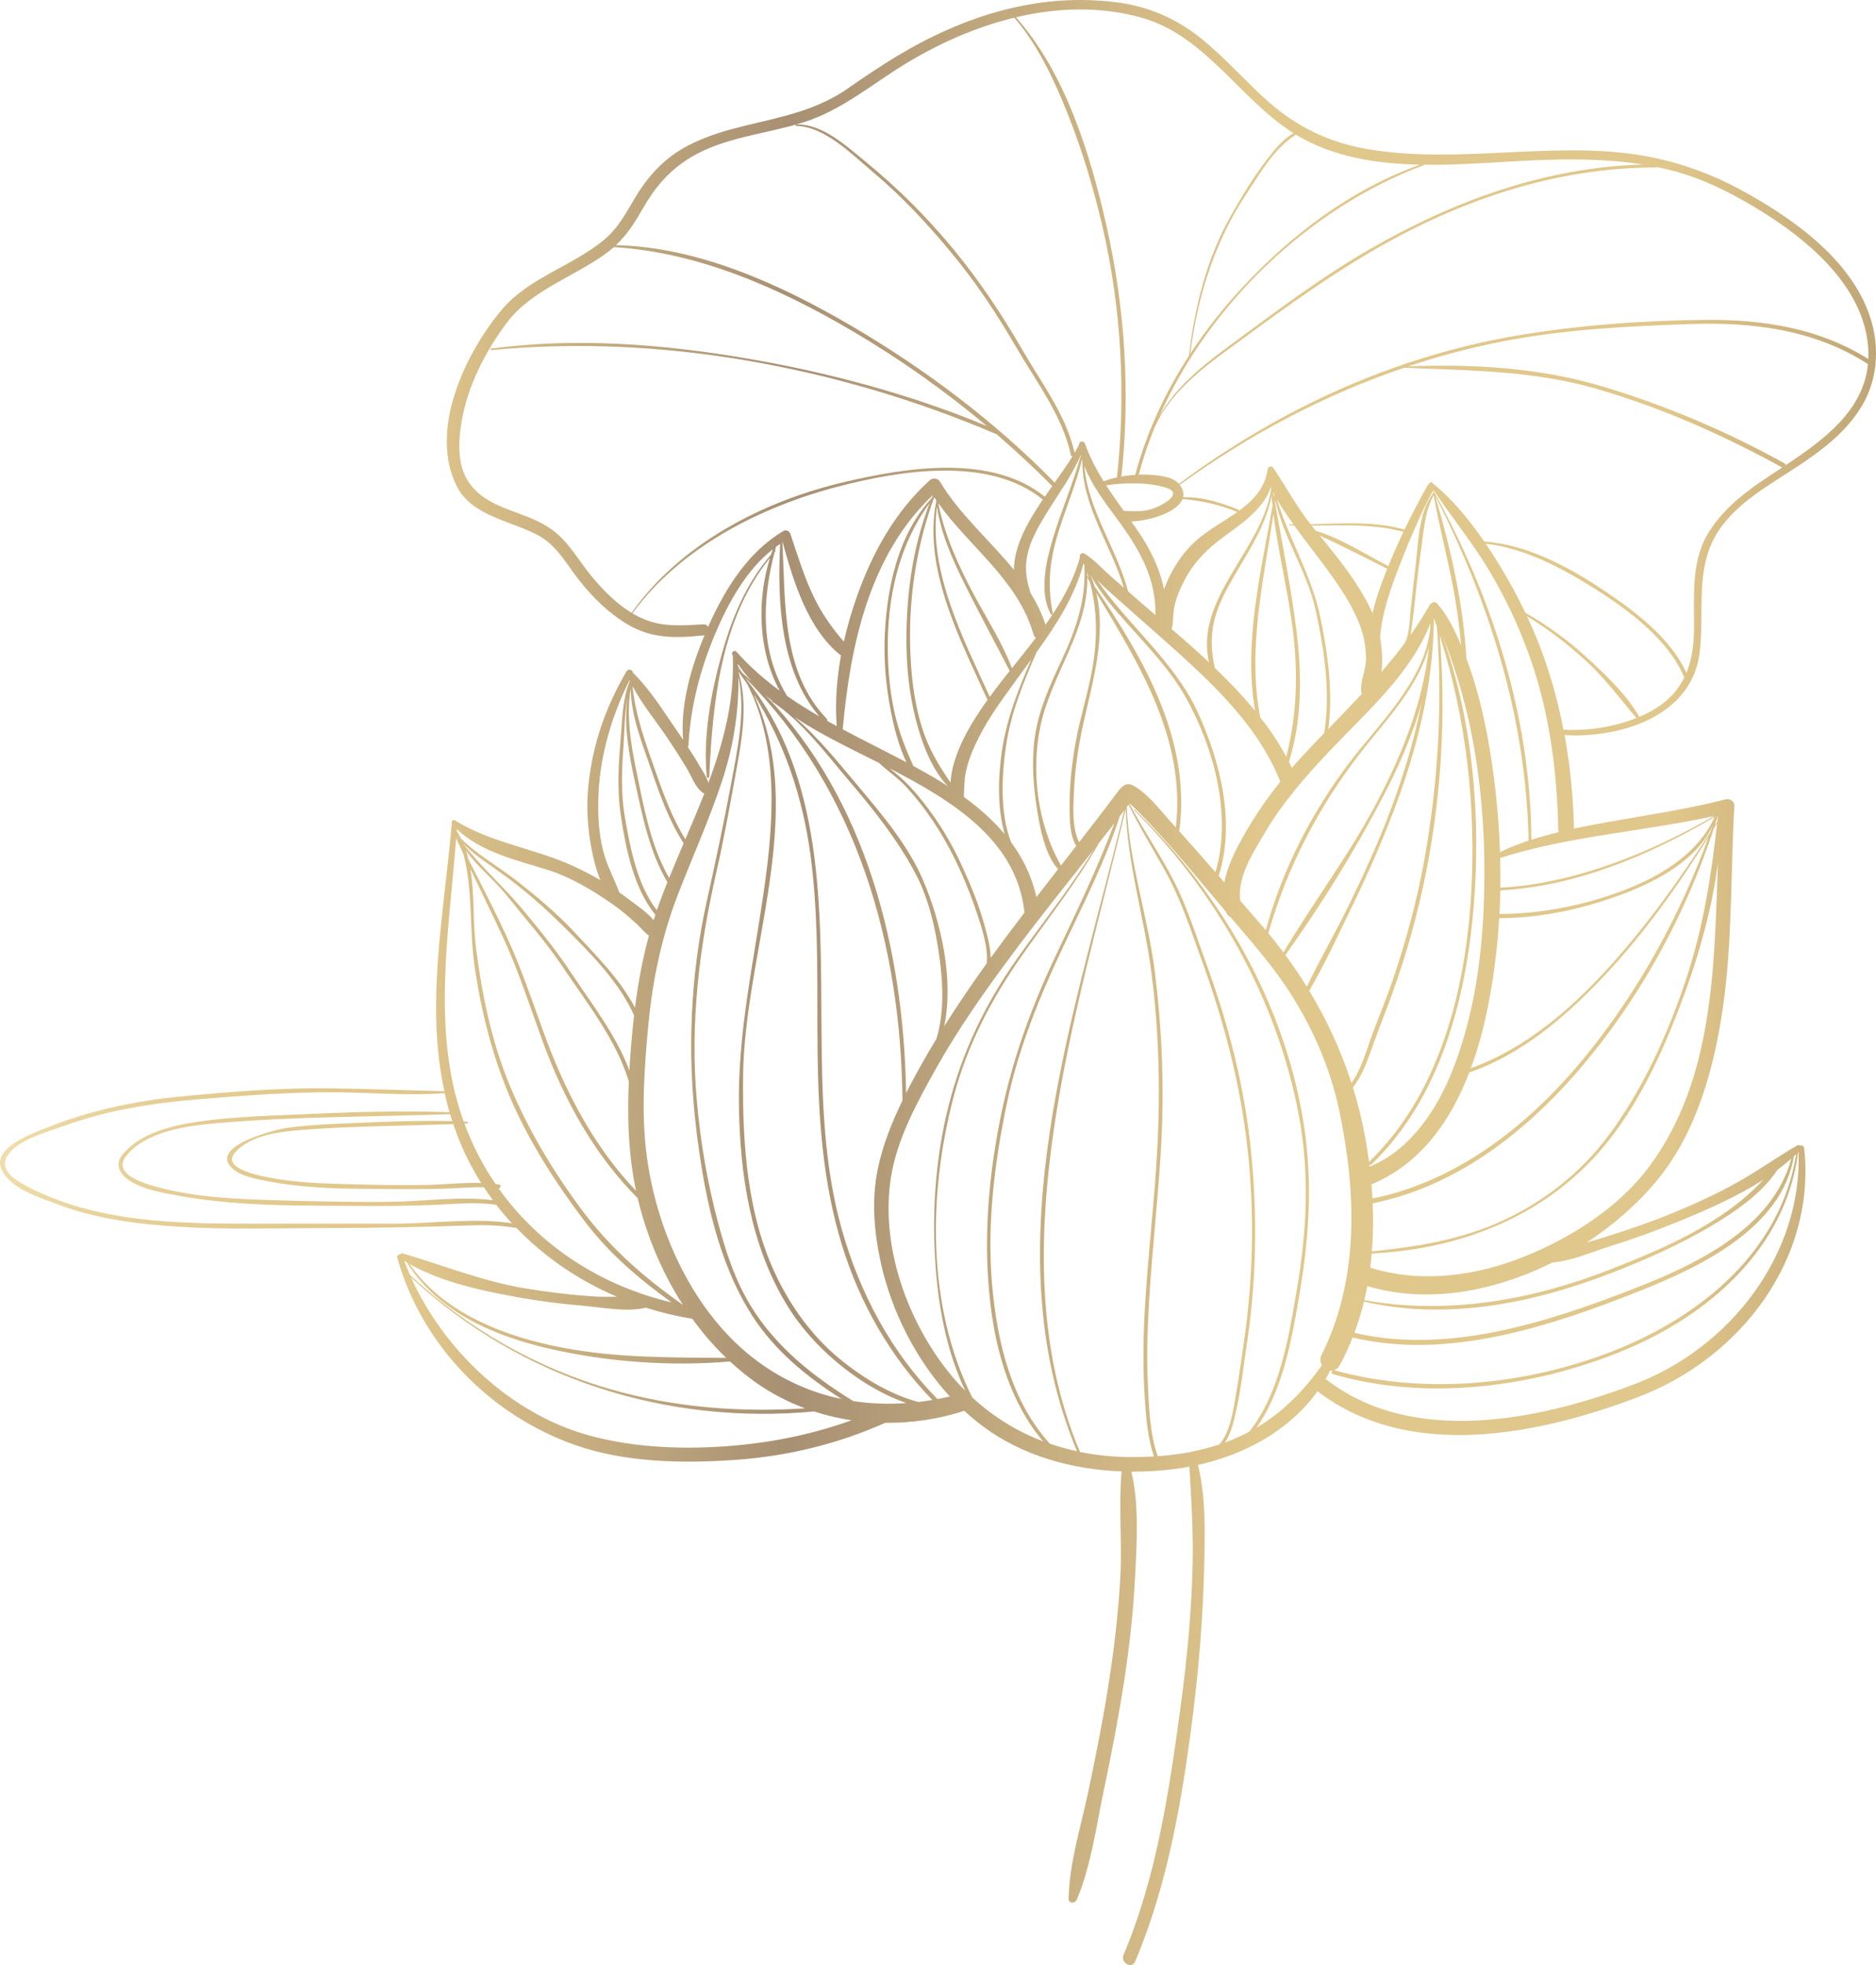 <svg width="381" height="399" viewBox="0 0 381 399" fill="none" xmlns="http://www.w3.org/2000/svg">
<path opacity="0.6" d="M380.889 73.982C381.183 71.061 380.889 68.076 380.065 65.224C376.528 53.035 364.199 44.334 353.601 38.586C346.916 34.964 339.855 32.513 332.321 31.387C323.523 30.076 314.552 30.547 305.703 30.967C296.414 31.412 287.066 31.858 277.853 30.298C270.064 28.981 263.501 25.862 257.614 20.668C252.864 16.48 248.752 11.636 243.785 7.683C238.856 3.762 233.263 1.33 227.012 0.503C210.917 -1.629 195.779 3.208 182.122 11.426C178.681 13.501 175.348 15.76 172.053 18.052C168.338 20.636 164.149 22.227 159.808 23.43C152.497 25.454 144.951 26.403 138.323 30.349C135.214 32.201 132.654 34.786 130.566 37.707C127.955 41.361 126.422 45.492 122.924 48.483C116.449 54.021 107.441 56.281 101.88 62.92C94.448 71.793 87.029 87.413 92.788 98.768C95.904 104.904 104.063 105.764 109.503 108.813C113.244 110.913 115.166 114.751 117.758 117.985C120.485 121.39 123.511 124.394 127.265 126.667C132.322 129.735 137.206 129.595 142.888 129.009C142.965 129.003 143.035 128.984 143.099 128.965C140.328 135.54 138.145 143.108 138.732 150.186C138.349 149.626 137.966 149.066 137.576 148.512C134.799 144.515 132.06 140.015 128.536 136.596C128.472 136.017 127.623 135.667 127.246 136.304C122.981 143.579 120.338 151.147 119.489 159.568C119.061 163.827 119.323 168.13 120.121 172.324C120.497 174.31 121.066 176.602 121.94 178.708C120.127 177.652 118.263 176.697 116.354 175.819C108.577 172.254 99.747 171.166 92.398 166.576C91.958 166.303 91.549 166.844 91.779 167.232C91.766 167.27 91.747 167.302 91.747 167.347C90.189 185.405 86.378 203.794 90.247 221.578C82.4 221.38 74.547 221.069 66.7 220.979C56.785 220.865 46.569 221.692 36.705 222.641C27.473 223.532 18.337 225.448 9.711 228.898C7.106 229.942 -1.839 232.991 0.338 237.516C2.234 241.45 7.955 243.105 11.722 244.537C19.53 247.509 28.035 248.566 36.341 249.088C46.378 249.718 56.523 249.349 66.579 249.349C76.399 249.349 86.148 249.133 95.955 248.802C98.873 248.7 101.771 248.821 104.651 249.311C104.727 249.324 104.798 249.311 104.861 249.292C110.601 255.275 117.592 260.004 125.286 263.295C123.734 263.295 122.202 263.333 120.804 263.244C116.035 262.939 111.284 262.372 106.566 261.583C97.947 260.138 90.145 256.955 81.832 254.511C81.576 254.435 81.379 254.537 81.257 254.702C80.913 254.689 80.561 254.963 80.689 255.396C85.656 273.072 99.473 287.292 116.788 293.396C126.965 296.986 138.719 297.17 149.369 296.419C159.865 295.681 170.183 293.199 179.779 288.896C185.231 288.959 190.697 288.138 195.843 286.458C197.075 287.597 198.358 288.667 199.693 289.66C207.705 295.617 217.761 298.386 227.791 298.762C227.153 305.763 227.906 312.982 227.536 320.028C227.134 327.691 226.202 335.323 224.995 342.898C223.884 349.88 222.486 356.818 221.03 363.744C219.536 370.847 217.174 378.224 217.027 385.513C217.008 386.537 218.336 386.55 218.681 385.735C221.617 378.772 222.645 370.745 224.203 363.381C225.742 356.086 227.153 348.766 228.296 341.396C229.394 334.311 230.173 327.182 230.53 320.028C230.875 313.192 231.38 305.547 229.764 298.806C232.791 298.825 235.798 298.641 238.741 298.253C239.686 298.125 240.625 297.979 241.557 297.801C241.953 304.452 242.368 311.053 242.214 317.743C241.997 327.399 241.052 337.029 239.763 346.596C237.496 363.425 234.866 381.165 228.187 396.919C227.517 398.504 229.854 399.891 230.53 398.287C237.241 382.502 240.197 364.756 242.31 347.843C243.523 338.124 244.302 328.334 244.545 318.545C244.717 311.683 244.96 304.21 243.3 297.444C252.972 295.299 261.86 290.423 267.581 282.486C286.154 296.763 312.611 291.327 332.819 283.613C353.416 275.752 368.854 255.701 366.415 233.131C366.364 232.679 365.904 232.5 365.585 232.621C365.425 232.494 365.202 232.456 364.985 232.583C361.026 234.862 357.317 237.529 353.339 239.789C348.991 242.258 344.433 244.359 339.816 246.262C335.347 248.101 330.776 249.674 326.166 251.118C324.87 251.526 323.561 251.914 322.252 252.29C327.762 248.681 332.659 244.359 336.541 239.661C344.618 229.878 348.193 216.632 349.943 204.335C351.858 190.847 351.456 177.193 352.235 163.623C352.286 162.713 351.322 162.089 350.492 162.299C342.575 164.342 334.441 165.494 326.402 166.946C324.187 167.347 321.927 167.76 319.667 168.231C319.507 161.841 318.9 155.501 317.758 149.257C329.116 149.912 343.468 145.425 345.148 132.752C346.259 124.356 344.062 115.426 348.94 107.896C352.701 102.091 359.29 98.507 364.927 94.796C370.092 91.397 375.104 87.623 378.258 82.2C379.689 79.737 380.538 77.044 380.863 74.281C380.914 74.18 380.934 74.065 380.902 73.957L380.889 73.982ZM358.97 43.684C368.496 49.788 378.974 59.151 379.446 71.258C379.465 71.818 379.459 72.366 379.433 72.9C369.473 66.637 358.121 64.855 346.431 64.95C333.694 65.058 320.631 66.02 308.066 68.145C283.051 72.385 259.695 83.142 239.45 98.246C237.962 96.655 235.089 96.483 233.097 96.381C232.491 96.35 231.878 96.35 231.265 96.369C232.139 93.11 233.225 89.883 234.514 86.719C234.527 86.719 234.54 86.706 234.546 86.694C238.103 78.648 246.275 73.282 253.132 68.254C261.413 62.175 269.675 56.224 278.562 51.042C296.228 40.743 315.708 34.003 336.33 34.003C336.426 34.003 336.49 33.965 336.548 33.92C337.505 34.117 338.463 34.334 339.421 34.582C346.386 36.371 352.956 39.827 358.977 43.684H358.97ZM290.987 99.589C291.019 99.761 291.051 99.933 291.082 100.105C288.011 104.083 288.05 110.582 287.443 115.388C287.098 118.138 286.837 120.9 286.517 123.656C286.275 125.744 286.307 128.551 285.349 130.499C283.829 132.548 282.221 134.528 280.554 136.456C280.88 134.063 280.618 131.441 280.292 129.499C280.292 129.48 280.292 129.467 280.286 129.448C280.644 124.382 282.45 119.455 284.264 114.758C286.236 109.64 288.471 104.478 290.993 99.589H290.987ZM363.81 235.237C359.909 249.623 344.101 256.911 331.28 261.876C313.882 268.616 293.777 275.026 275.07 270.621C275.842 268.546 276.487 266.427 277.011 264.282C293.783 268.164 311.264 264.644 327.073 258.547C334.204 255.797 341.227 252.697 347.797 248.776C352.522 245.956 357.815 242.315 360.969 237.548C361.958 236.81 362.91 236.039 363.816 235.237H363.81ZM272.082 277.209C273.078 275.37 273.946 273.486 274.706 271.563C294.07 276.242 315.07 269.24 332.979 262.137C345.269 257.261 361.914 249.343 364.321 234.779C364.48 234.633 364.634 234.48 364.793 234.327C361.678 253.97 345.601 267.197 327.832 274.23C310.204 281.207 289.346 283.339 270.958 278.215C270.932 278.209 270.907 278.215 270.881 278.215C271.347 278.094 271.782 277.782 272.088 277.216L272.082 277.209ZM247.507 177.843C250.936 167.003 247.878 154.75 243.293 144.718C238.498 134.229 229.202 127.1 222.805 117.756C224.74 119.742 226.961 121.562 228.832 123.249C232.848 126.858 236.947 130.371 240.925 134.025C248.605 141.071 256.158 148.888 260.015 158.728C257.154 162.299 254.588 166.061 252.34 170.109C250.834 172.821 249.25 175.965 248.656 179.167C248.273 178.728 247.89 178.282 247.507 177.843ZM213.19 293.116C205.33 284.415 202.527 272.448 201.506 261.061C200.408 248.782 201.927 236.37 204.417 224.353C206.76 213.029 211.051 202.552 215.973 192.126C220.06 183.482 224.465 174.845 227.421 165.723C227.721 165.335 228.015 164.947 228.315 164.559C218.329 206.047 201.308 252.983 218.725 294.663C216.835 294.255 214.997 293.74 213.196 293.116H213.19ZM83.313 258.986C82.879 257.993 82.47 256.994 82.094 255.988C82.336 256.141 82.579 256.293 82.828 256.44C82.783 256.478 82.758 256.535 82.796 256.605C89.238 266.567 100.507 271.309 111.699 273.874C123.364 276.547 136.293 277.489 148.258 276.439C149.937 277.992 151.706 279.437 153.563 280.748C156.647 282.925 160.006 284.657 163.524 285.961C150.25 286.802 137.078 285.802 124.169 282.13C109.037 277.82 94.901 269.698 83.415 258.999C83.377 258.967 83.339 258.967 83.3 258.986H83.313ZM153.915 276.458C140.705 266.751 132.973 249.33 131.192 233.436C130.253 225.072 130.892 216.301 131.683 207.95C132.532 199.013 134.39 190.172 137.621 181.783C140.641 173.941 144.121 166.296 146.732 158.302C148.992 151.383 150.058 144.502 149.969 137.373C151.45 144.623 149.803 152 148.475 159.167C147.006 167.092 145.321 174.928 143.578 182.801C140.188 198.109 139.536 213.73 141.407 229.299C142.952 242.137 145.659 256.013 152.727 267.076C157.26 274.173 163.836 279.558 170.911 284.058C164.941 282.817 159.201 280.341 153.915 276.458ZM138.643 264.918C130.738 259.33 123.958 253.435 118.154 245.651C112.331 237.834 107.262 229.375 103.514 220.368C99.811 211.47 97.813 201.648 96.632 192.12C96.019 187.2 96.395 181.598 95.533 176.436C97.717 181.038 99.977 185.602 102.122 190.223C105.347 197.174 107.613 204.36 110.244 211.534C114.547 223.284 120.638 234.384 129.519 243.296C131.3 250.838 134.403 258.292 138.674 264.925C138.662 264.925 138.655 264.925 138.643 264.925V264.918ZM128.153 212.52C128.025 214.131 127.91 215.741 127.821 217.358C125.184 210.241 120.204 203.883 116.092 197.677C112.919 192.884 109.356 188.485 105.653 184.087C101.995 179.74 97.621 175.927 94.167 171.427C94.161 171.408 94.148 171.388 94.141 171.363C96.357 173.584 99.032 175.316 101.586 177.123C106.253 180.44 110.601 184.291 114.662 188.313C119.725 193.329 125.752 199.357 128.772 206.174C128.529 208.287 128.325 210.401 128.153 212.514V212.52ZM92.679 169.746C92.679 169.746 92.724 169.791 92.743 169.816C92.718 169.816 92.699 169.816 92.673 169.829C92.673 169.804 92.673 169.772 92.673 169.746H92.679ZM93.011 170.141C93.075 170.287 93.126 170.44 93.184 170.586C93.088 170.389 92.986 170.198 92.89 170.007C92.928 170.052 92.967 170.096 93.005 170.147L93.011 170.141ZM94.633 172.712C97.027 176.08 100.398 178.683 102.984 181.904C106.821 186.69 110.901 191.267 114.323 196.372C119.093 203.494 125.184 211.133 127.706 219.585C127.425 226.078 127.559 232.596 128.644 239.006C128.804 239.935 128.983 240.871 129.18 241.8C120.402 232.59 114.611 221.266 110.307 209.35C107.926 202.756 105.711 196.238 102.761 189.86C100.36 184.666 97.73 179.587 95.144 174.482C94.997 173.884 94.831 173.298 94.639 172.719L94.633 172.712ZM135.891 178.263C132.781 172.808 131.313 166.659 130.062 160.542C128.676 153.744 126.939 146.723 128.095 139.76C128.14 145.349 130.381 150.804 132.169 156.029C133.963 161.268 135.827 166.557 138.84 171.223C137.838 173.572 136.848 175.914 135.897 178.269L135.891 178.263ZM128.089 139.085C128.089 139.085 128.076 139.073 128.07 139.073C128.076 139.047 128.089 139.028 128.095 139.003C128.095 139.028 128.095 139.06 128.095 139.085H128.089ZM129.002 158.976C130.528 165.914 131.907 172.942 135.54 179.122C134.786 181.013 134.065 182.909 133.401 184.813C129.398 179.67 127.98 172.133 126.908 165.902C126.09 161.153 126.256 156.437 126.614 151.656C126.856 148.423 126.799 144.782 127.45 141.44C126.607 147.258 127.75 153.286 128.995 158.97L129.002 158.976ZM157.413 111.721C157.477 111.48 157.541 111.238 157.611 111.002C157.886 110.805 158.167 110.627 158.441 110.442C157.848 122.071 158.48 136.259 166.409 145.463C164.162 144.158 161.966 142.79 159.84 141.307C154.413 132.395 154.738 121.963 157.305 112.129C157.362 112.059 157.42 111.989 157.484 111.919C157.554 111.836 157.49 111.734 157.413 111.721ZM208.631 112.765C209.218 109.85 210.757 107.164 212.277 104.643C214.748 100.538 217.665 96.738 219.517 92.333C219.517 92.359 219.53 92.384 219.536 92.409C217.927 98.195 215.514 103.733 213.79 109.487C212.424 114.045 211.013 120.219 213.388 124.681C213.515 124.923 213.86 124.751 213.809 124.503C212.621 118.558 213.222 113.586 215.022 107.794C216.542 102.912 218.598 98.202 219.76 93.224C219.779 93.288 219.791 93.352 219.811 93.409C219.715 102.766 225.633 110.588 228.245 119.328C227.421 118.609 226.597 117.883 225.767 117.164C223.954 115.591 222.281 113.656 220.232 112.396C219.696 112.065 219.14 112.651 219.325 113.179C217.959 118.118 215.36 122.599 212.341 126.839C211.568 124.515 210.527 122.396 209.308 120.416C208.484 117.877 208.063 115.604 208.631 112.765ZM236.794 99.017C240.822 100.302 235.402 102.918 233.87 103.37C231.884 103.95 230.147 103.822 228.213 103.72C226.974 101.989 225.774 100.283 224.65 98.533C228.481 97.973 233.25 97.89 236.794 99.023V99.017ZM226.636 105.044C226.7 105.178 226.789 105.305 226.898 105.401C226.987 105.522 227.076 105.643 227.166 105.764C231.443 111.594 234.827 117.539 234.649 124.878C233.787 124.14 232.925 123.402 232.069 122.663C231.079 121.81 230.103 120.951 229.119 120.092C226.789 111.346 221.011 103.708 220.213 94.586C221.649 98.38 224.273 101.849 226.636 105.044ZM221.79 136.075C220.902 141.008 219.338 145.781 218.457 150.714C217.653 155.215 217.167 159.804 217.225 164.374C217.25 166.545 217.295 169.695 218.572 171.764C218.483 171.879 218.4 171.987 218.31 172.101C217.372 173.311 216.427 174.52 215.482 175.73C210.706 167.448 209.327 156.519 211.345 147.226C213.598 136.851 220.998 128.048 220.819 117.291C220.998 117.59 221.177 117.883 221.349 118.182C222.901 124.083 222.914 129.837 221.79 136.075ZM190.103 216.938C194.578 208.956 199.871 201.445 205.324 194.112C210.776 186.773 216.51 179.644 222.167 172.464C217.538 180.115 211.874 187.13 206.716 194.424C200.139 203.717 195.389 213.59 192.618 224.639C189.854 235.658 189.158 247.21 190.122 258.508C190.824 266.739 192.523 274.937 196.028 282.378C194.91 281.251 193.831 280.067 192.81 278.801C184.14 268.05 178.751 252.793 180.96 238.974C182.199 231.208 186.304 223.729 190.103 216.95V216.938ZM220.047 114.42C220.104 114.509 220.155 114.592 220.219 114.681C220.596 121.702 218.598 127.634 215.654 133.949C213.292 139.015 210.936 144.126 210.157 149.709C209.467 154.648 209.863 159.759 210.661 164.66C211.249 168.244 212.226 173.521 214.888 176.487C213.42 178.371 211.951 180.255 210.489 182.146C209.55 177.932 207.75 174.266 205.356 171.032C203.032 165.1 203.434 157.468 204.321 151.402C205.286 144.808 207.846 138.525 210.534 132.408C214.537 126.845 218.278 121.072 220.047 114.42ZM203.504 152.331C202.713 157.538 202.502 163.96 204.04 169.358C201.665 166.532 198.831 164.049 195.74 161.809C195.836 160.084 195.804 158.391 196.175 156.64C196.692 154.222 197.688 151.917 198.792 149.715C200.963 145.406 203.913 141.504 206.735 137.609C207.641 136.361 208.554 135.113 209.474 133.859C206.856 139.805 204.494 145.788 203.504 152.325V152.331ZM203.198 138.595C202.515 139.48 201.774 140.454 201.014 141.498C195.683 129.773 188.545 116.101 190.288 102.887C191.105 108.259 193.302 113.3 195.709 118.169C198.709 124.242 201.965 130.199 205.056 136.227C204.43 137.017 203.804 137.806 203.198 138.595ZM190.116 101.531C190.128 101.626 190.135 101.722 190.141 101.811C187.421 115.553 195.025 129.856 200.561 142.115C197.081 146.953 193.378 153.108 193.046 158.894C190.594 155.342 188.59 152 187.249 147.716C185.57 142.363 184.982 136.698 184.842 131.116C184.593 120.964 186.215 110.518 189.739 100.971C189.86 101.155 189.988 101.34 190.116 101.524V101.531ZM184.12 132.001C184.242 137.379 184.989 142.764 186.495 147.933C187.651 151.886 189.509 156.545 192.497 159.613C190.422 158.283 188.277 157.041 186.106 155.864C185.902 155.756 185.691 155.647 185.487 155.533C183.954 152.096 182.588 148.728 181.733 144.96C180.59 139.938 180.219 134.757 180.322 129.62C180.519 119.939 182.971 110.009 188.807 102.148C185.148 111.569 183.891 121.963 184.114 132.007L184.12 132.001ZM208.037 185.093C208.044 185.156 208.063 185.22 208.076 185.277C205.752 188.313 203.46 191.375 201.218 194.469C201.135 192.266 200.516 190.007 199.98 188.002C198.837 183.756 197.126 179.638 195.294 175.647C193.167 171.013 190.575 166.736 187.396 162.738C185.729 160.644 183.942 158.677 181.867 156.978C181.452 156.64 181.037 156.309 180.615 155.978C180.724 156.036 180.832 156.093 180.941 156.144C192.957 162.42 206.371 170.306 208.044 185.093H208.037ZM220.807 116.884C220.8 116.654 220.787 116.425 220.775 116.196C220.896 116.578 221.011 116.96 221.126 117.342C221.024 117.189 220.915 117.036 220.813 116.89L220.807 116.884ZM209.882 128.774C209.978 129.105 210.151 129.347 210.368 129.518C208.772 131.613 207.118 133.649 205.509 135.667C203.549 130.441 200.344 125.559 197.739 120.652C194.63 114.783 191.833 108.692 190.55 102.155C196.966 111.155 206.709 117.737 209.882 128.767V128.774ZM189.452 100.538C189.452 100.538 189.458 100.551 189.464 100.551C189.388 100.742 189.311 100.932 189.234 101.117C189.234 101.117 189.228 101.117 189.222 101.117C182.448 108.456 180.181 119.054 179.702 128.736C179.447 133.949 179.9 139.2 180.903 144.317C181.567 147.691 182.524 151.478 184.088 154.782C179.785 152.509 175.418 150.364 171.147 148.086C172.686 131.027 176.555 112.721 189.452 100.531V100.538ZM169.934 147.436C169.276 147.08 168.618 146.717 167.967 146.348C168.025 146.221 168.018 146.061 167.891 145.928C158.722 136.412 159.54 122.383 158.895 110.149C158.914 110.137 158.939 110.124 158.958 110.111C161.123 118.029 164.117 127.889 170.796 133.089C169.934 137.844 169.576 142.694 169.934 147.436ZM178.515 154.909C180.373 156.615 182.531 158.085 184.203 159.931C188.13 164.259 191.258 169.046 193.844 174.266C195.677 177.97 197.222 181.834 198.518 185.755C199.482 188.676 200.695 192.317 200.401 195.595C197.4 199.771 194.502 204.023 191.763 208.376C193.761 198.759 191.099 187.257 187.517 178.829C184.51 171.764 179.287 165.552 174.377 159.727C170.323 154.922 166.224 149.734 161.359 145.61C166.818 149.212 172.947 152.096 178.521 154.909H178.515ZM156.826 142.452C162.962 146.533 167.699 152.974 172.43 158.524C177.429 164.387 182.256 170.459 185.883 177.283C188.73 182.642 190.084 188.924 190.863 194.889C191.546 200.089 191.75 205.818 190.179 210.929C189.088 212.724 188.028 214.532 187 216.371C185.991 218.179 184.989 220.031 184.025 221.928C183.527 192.852 175.986 162.452 155.498 141.179C155.932 141.568 156.373 141.95 156.826 142.319C156.775 142.338 156.749 142.421 156.813 142.459L156.826 142.452ZM149.924 135.884C149.924 135.82 149.924 135.756 149.918 135.693C150.007 135.833 150.09 135.966 150.18 136.106C150.097 136.036 150.014 135.96 149.931 135.884H149.924ZM149.931 135.336C149.931 135.336 149.911 135.323 149.899 135.317C149.892 135.152 149.886 134.986 149.88 134.821C150.71 136.062 151.635 137.233 152.638 138.341C152.012 137.749 151.367 137.163 150.722 136.59C150.467 136.17 150.205 135.756 149.931 135.336ZM173.311 284.497C165.158 279.45 157.701 273.619 152.555 265.294C149.254 259.947 147.338 253.976 145.742 247.942C143.616 239.909 142.237 231.692 141.509 223.417C140.124 207.657 142.001 192.355 145.506 177.003C147.147 169.791 148.43 162.554 149.739 155.278C150.856 149.053 151.84 142.529 149.963 136.361C150.607 137.246 151.227 138.137 151.827 139.034C158.294 151.816 157.113 167.219 155.121 181.006C153.002 195.684 149.797 209.968 150.071 224.875C150.32 238.509 152.414 252.525 159.482 264.428C162.923 270.233 167.674 275.115 173.132 279.062C176.312 281.366 180.117 283.524 184.101 284.886C180.468 285.147 176.861 285.026 173.324 284.491L173.311 284.497ZM186.508 284.663C180.973 283.199 175.725 280.01 171.396 276.617C165.777 272.219 161.397 266.49 158.192 260.163C151.731 247.414 150.773 232.488 150.914 218.452C151.176 193.336 164.258 164.851 153.021 140.868C159.38 150.963 163.077 161.955 164.654 173.992C166.384 187.18 165.879 200.566 166.045 213.831C166.205 227.007 167.112 240.17 171 252.837C174.601 264.555 180.794 275.453 189.343 284.256C188.398 284.415 187.453 284.555 186.508 284.663ZM190.39 284.071C180.954 274.51 174.626 262.563 170.974 249.661C167.22 236.409 166.933 222.469 166.837 208.797C166.658 184.628 167.418 157.5 151.374 137.691C151.354 137.653 151.329 137.615 151.303 137.577C174.077 160.415 182.965 191.744 183.284 223.456C181.094 227.956 179.223 232.66 178.247 237.459C176.995 243.627 177.512 250.049 178.834 256.16C180.973 266.038 185.895 275.917 192.899 283.549C192.063 283.746 191.227 283.918 190.39 284.077V284.071ZM197.439 283.727C188.194 265.205 188.5 242.328 193.678 222.666C196.462 212.081 201.436 202.724 207.699 193.813C212.973 186.315 218.674 179.167 223.169 171.198C224.216 169.861 225.263 168.524 226.304 167.175C222.792 176.627 218.361 185.64 214.058 194.793C209.059 205.429 205.292 216.142 203.038 227.688C200.663 239.833 199.693 252.29 201.129 264.606C202.291 274.593 205.254 284.867 211.836 292.651C206.55 290.646 201.704 287.674 197.445 283.727H197.439ZM228.87 162.675C228.87 162.675 228.87 162.681 228.87 162.687C228.717 162.598 228.672 162.535 228.87 162.675ZM226.878 160.918C224.356 164.317 221.764 167.665 219.159 171.007C217.665 167.958 217.972 163.871 218.112 160.682C218.31 156.106 219 151.516 219.989 147.048C221.924 138.302 224.727 129.105 222.639 120.353C231.546 135.126 240.861 150.192 238.805 168.015C238.447 167.62 238.09 167.213 237.732 166.818C235.53 164.393 233.148 161.185 230.237 159.556C228.685 158.69 227.759 159.734 226.878 160.918ZM222.301 119.06C222.071 118.29 221.803 117.52 221.49 116.75C223.475 120.544 226.476 123.841 229.292 126.998C233.487 131.702 237.815 136.208 240.899 141.752C246.556 151.93 250.253 165.583 246.85 177.098C244.417 174.304 241.965 171.522 239.494 168.766C241.978 150.434 232.369 133.777 222.307 119.054L222.301 119.06ZM246.613 125.967C247.405 122.695 249.078 119.672 250.751 116.782C253.79 111.537 257.097 106.693 258.24 100.716C258.297 101.391 258.361 102.072 258.438 102.747C256.05 116.406 252.519 130.55 254.894 144.33C252.379 141.256 249.601 138.372 246.716 135.61C246 132.376 245.796 129.359 246.607 125.973L246.613 125.967ZM268.934 148.856C267.306 150.543 265.684 152.242 264.088 153.973C263.501 154.61 262.933 155.246 262.364 155.896C262.173 155.488 261.975 155.075 261.771 154.674C264.51 145.979 264.401 136.737 263.258 127.749C262.173 119.169 260.449 110.627 258.948 102.091C258.968 101.938 258.993 101.779 259.012 101.626C260.692 109.264 265.442 116.005 267.146 123.682C268.953 131.842 270.268 140.511 268.94 148.849L268.934 148.856ZM255.941 145.635C253.292 131.861 256.586 118.074 258.623 104.344C259.523 111.454 261.202 118.5 262.249 125.578C263.667 135.139 263.616 144.387 261.234 153.661C259.708 150.829 257.914 148.168 255.941 145.635ZM258.802 100.589C258.783 100.703 258.763 100.818 258.744 100.939C258.687 100.595 258.623 100.251 258.565 99.908C258.623 100.041 258.687 100.169 258.751 100.296C258.77 100.391 258.783 100.487 258.802 100.589ZM251.906 182.922C251.166 178.136 254.601 172.973 256.893 169.072C260.519 162.897 265.218 157.57 270.128 152.382C277.553 144.54 286.517 136.807 290.501 126.552C290.495 126.909 290.482 127.259 290.47 127.609C289.352 138.328 279.941 147.004 273.799 155.183C266.246 165.24 260.385 176.729 257.071 188.874C256.65 188.371 256.222 187.861 255.788 187.365C254.492 185.888 253.202 184.405 251.913 182.922H251.906ZM274.75 117.507C272.695 114.439 270.339 111.588 268.008 108.723C272.65 110.868 277.158 113.173 281.742 115.483C280.573 118.386 279.45 121.441 278.754 124.528C277.668 122.046 276.213 119.684 274.757 117.501L274.75 117.507ZM303.89 193.323C304.145 191.031 304.337 188.734 304.471 186.429C313.154 186.417 321.927 184.463 329.991 181.375C336.784 178.772 344.528 174.577 347.791 167.741C347.65 168.149 347.504 168.55 347.357 168.957C341.132 178.537 334.504 187.855 326.817 196.34C319.047 204.92 309.758 212.94 298.719 216.899C301.56 209.204 303.047 200.834 303.884 193.329L303.89 193.323ZM278.53 240.482C288.478 236.339 294.594 227.656 298.399 217.759C309.183 214.041 318.128 206.282 325.847 198.097C333.917 189.529 340.812 179.848 347.031 169.861C341.253 185.736 333.004 200.853 322.386 214.003C311.245 227.816 296.452 239.782 278.728 243.353C278.677 242.392 278.613 241.437 278.53 240.482ZM301.323 184.189C300.87 195.398 299.153 206.753 295.028 217.237C291.893 225.219 286.447 233.551 278.16 236.867C278.141 236.733 278.128 236.6 278.109 236.466C278.23 236.542 278.396 236.555 278.53 236.428C292.5 222.978 297.703 202.934 299.28 184.221C300.806 166.086 299.178 146.437 292.947 129.086C299.989 146.475 302.083 165.456 301.323 184.195V184.189ZM296.024 129.378C294.913 126.934 293.649 124.554 291.861 122.536C291.504 122.135 291.051 122.211 290.75 122.491C290.61 122.529 290.476 122.625 290.387 122.784C289.186 124.916 287.877 126.953 286.485 128.92C286.556 128.443 286.588 127.978 286.639 127.647C287.086 124.885 287.347 122.084 287.641 119.302C287.916 116.744 288.248 114.204 288.605 111.658C289.122 107.947 289.346 103.924 291.153 100.557C292.276 106.757 293.892 112.867 295.079 119.06C295.845 123.058 296.382 127.049 296.758 131.059C296.522 130.499 296.28 129.939 296.024 129.378ZM276.359 152.783C281.32 146.412 288.101 139.429 290.208 131.313C289.046 142.554 284.813 153.095 279.513 163.133C273.94 173.686 266.731 183.177 260.66 193.393C259.67 192.069 258.648 190.764 257.589 189.485C261.4 176.061 267.778 163.808 276.366 152.777L276.359 152.783ZM280.988 161.548C284.072 155.603 286.907 149.231 288.727 142.637C287.284 149.938 285.177 157.105 282.533 164.17C280.043 170.822 277.1 177.302 273.997 183.686C271.271 189.294 268.098 194.723 265.403 200.35C264.043 198.154 262.594 196.015 261.049 193.921C268.366 183.667 275.197 172.693 280.988 161.542V161.548ZM274.597 184.042C277.56 177.938 280.312 171.726 282.757 165.399C287.66 152.7 291.134 139.168 291.21 125.496C291.421 126.094 291.632 126.692 291.829 127.297C292.979 142.904 292.091 158.684 289.365 174.075C287.89 182.407 285.694 190.586 282.993 198.6C281.703 202.438 280.146 206.168 278.728 209.961C277.458 213.36 276.583 216.925 274.476 219.904C272.356 213.329 269.464 207.065 265.895 201.171C269.106 195.659 271.82 189.758 274.591 184.042H274.597ZM278.262 213.8C279.66 209.86 281.199 205.983 282.636 202.056C285.675 193.756 288.031 185.214 289.729 176.544C292.781 160.924 293.681 144.89 292.398 129.035C297.818 145.953 299.817 163.909 298.776 181.624C297.639 200.929 292.436 222.062 278.039 235.925C277.809 234.181 277.534 232.449 277.221 230.737C276.602 227.351 275.772 224.041 274.763 220.801C276.398 218.713 277.375 216.295 278.262 213.793V213.8ZM278.786 244.327C296.803 240.692 311.558 228.509 322.923 214.538C334.013 200.91 342.594 184.914 348.065 168.212C348.289 167.849 348.512 167.493 348.736 167.13C347.535 177.976 345.895 188.434 342.402 198.918C338.699 210.025 333.617 221.298 326.562 230.718C321.007 238.134 313.633 243.932 305.237 247.821C296.841 251.71 287.743 253.181 278.613 254.091C278.875 250.851 278.92 247.586 278.779 244.333L278.786 244.327ZM348.755 166.939C348.755 166.939 348.691 166.926 348.666 166.965C348.532 167.175 348.391 167.378 348.257 167.588C348.48 166.901 348.698 166.22 348.908 165.533C348.857 166.004 348.806 166.468 348.755 166.939ZM328.35 181.299C320.841 184.004 312.548 185.57 304.529 185.576C304.612 183.979 304.669 182.381 304.701 180.783C320.043 179.994 335.22 173.578 348.257 165.844C344.586 173.865 336.375 178.416 328.356 181.305L328.35 181.299ZM303.437 158.187C302.39 149.912 300.755 141.561 297.812 133.713C297.186 122.568 294.581 111.174 291.453 100.614C302.658 122.568 309.943 145.934 310.447 170.669C308.455 171.331 306.508 172.108 304.637 173.018C304.471 168.053 304.062 163.101 303.437 158.181V158.187ZM282.61 113.389C282.399 113.905 282.182 114.427 281.965 114.955C277.196 112.479 272.407 109.36 267.223 107.769C266.942 107.419 266.661 107.075 266.38 106.725C272.656 106.674 278.92 106.337 285.023 107.985C284.181 109.761 283.363 111.556 282.604 113.395L282.61 113.389ZM261.937 106.68C262.243 106.693 262.543 106.693 262.85 106.699C265.065 109.799 267.459 112.772 269.7 115.852C272.356 119.506 274.897 123.261 276.391 127.552C277.062 129.487 277.394 131.498 277.438 133.541C277.49 135.871 276.302 138.029 276.417 140.276C276.43 140.492 276.5 140.683 276.602 140.855C274.361 143.267 272.063 145.635 269.764 148.016C270.754 140.53 269.681 132.886 268.187 125.515C266.457 116.954 261.847 109.595 259.312 101.346C260.047 102.651 260.902 103.899 261.694 105.063C262.02 105.541 262.358 106.006 262.696 106.477C262.447 106.477 262.192 106.477 261.943 106.47C261.809 106.47 261.809 106.674 261.943 106.674L261.937 106.68ZM258.195 99.01C258.157 99.036 258.131 99.067 258.138 99.118C258.144 99.233 258.157 99.341 258.163 99.456C258.15 99.475 258.138 99.481 258.131 99.5C256.197 111.671 242.578 121.632 245.534 134.483C245.362 134.324 245.196 134.159 245.024 133.999C242.712 131.854 240.337 129.779 237.949 127.723C238.313 126.45 238.192 125.165 238.403 123.783C238.735 121.651 239.616 119.627 240.599 117.73C242.451 114.172 245.221 111.416 248.427 109.067C252.385 106.171 256.573 103.37 258.138 98.864C258.157 98.908 258.17 98.959 258.189 99.004L258.195 99.01ZM242.904 109.78C240.331 112.078 238.256 115.184 236.928 118.341C236.762 118.736 236.577 119.188 236.392 119.659C235.51 115.222 233.448 111.168 230.728 107.266C230.403 106.801 230.077 106.343 229.751 105.885C233.423 105.745 239.073 104.09 240.158 101.333C244.034 101.626 247.635 102.466 251.293 103.95C248.484 105.961 245.273 107.654 242.904 109.774V109.78ZM311.207 32.564C318.722 32.227 326.262 32.221 333.674 33.411C313.882 33.971 295.335 40.731 278.262 50.559C268.857 55.969 260.225 62.423 251.517 68.846C245.515 73.276 238.926 78.043 235.357 84.746C245.439 61.768 266.023 42.15 289.129 33.557C289.186 33.538 289.224 33.494 289.244 33.449C296.733 33.551 304.292 32.87 311.213 32.564H311.207ZM288.382 33.436C274.438 38.446 262.345 47.561 252.334 58.337C248.459 62.512 244.883 67.032 241.735 71.831C242.904 62.436 245.413 53.353 249.831 44.925C251.555 41.635 253.688 38.522 255.724 35.422C257.793 32.265 260.047 29.363 263.182 27.332C270.639 31.864 279.443 33.245 288.382 33.443V33.436ZM231.82 3.584C244.666 7.161 251.689 19.948 262.435 26.867C262.524 26.925 262.613 26.976 262.696 27.027C260.577 28.28 258.917 30.305 257.429 32.227C254.664 35.798 252.225 39.84 250.004 43.767C245.075 52.455 242.617 62.391 241.467 72.245C236.628 79.711 232.835 87.846 230.562 96.413C229.617 96.471 228.679 96.585 227.747 96.751C229.585 79.686 228.481 62.493 224.695 45.753C221.413 31.272 216.408 14.888 206.339 3.507C214.722 1.528 223.431 1.241 231.827 3.584H231.82ZM130.56 42.328C133.037 37.994 135.993 34.525 140.315 31.934C147.172 27.822 155.638 27.211 163.147 24.85C170.949 22.399 177.161 17.033 184.057 12.851C190.741 8.803 198.224 5.474 205.994 3.59C210.885 9.28 214.115 16.269 216.867 23.182C219.811 30.578 222.096 38.229 223.897 45.976C227.766 62.646 228.673 79.927 226.853 96.929C225.927 97.132 225.014 97.4 224.127 97.712C222.652 95.331 221.343 92.842 220.328 90.054C220.117 89.482 219.14 89.513 219.185 90.195C218.904 90.761 218.591 91.347 218.24 91.939C216.516 84.249 211.485 77.725 207.61 70.997C203.447 63.785 198.946 57.051 193.646 50.622C188.315 44.149 182.397 38.236 175.903 32.927C172.015 29.751 167.08 25.092 161.704 25.282C161.525 25.282 161.525 25.55 161.704 25.556C167.533 25.671 173.164 31.476 177.346 34.983C183.124 39.827 188.29 45.384 193.097 51.17C198.135 57.229 202.406 63.639 206.345 70.443C210.387 77.426 215.763 84.37 217.48 92.365C217.525 92.556 217.659 92.645 217.806 92.664C216.765 94.357 215.501 96.139 214.199 97.979C201.965 85.503 187.677 74.784 172.602 65.988C158.448 57.732 141.848 50.164 125.101 49.776C127.38 47.637 128.989 45.084 130.566 42.322L130.56 42.328ZM120.185 117.049C117.567 113.924 115.715 110.34 112.446 107.807C109.854 105.802 106.681 104.758 103.642 103.625C99.996 102.269 96.421 100.474 94.595 96.884C92.858 93.472 93.133 89.182 93.758 85.535C94.997 78.336 98.541 71.417 102.876 65.6C108.015 58.7 117.107 56.084 123.754 50.947C124.073 50.699 124.379 50.438 124.673 50.177C141.963 51.252 158.269 58.49 173.043 67.172C182.652 72.818 191.846 79.31 200.414 86.496C184.829 80.017 168.325 75.644 151.712 72.792C134.69 69.871 116.903 68.47 99.722 70.787C99.549 70.812 99.588 71.112 99.766 71.093C134.358 67.757 170.559 74.562 202.406 88.177C206.313 91.537 210.08 95.051 213.7 98.692C213.196 99.405 212.692 100.124 212.194 100.856C201.365 92.091 184.025 94.943 171.555 97.858C155.083 101.703 138.176 110.391 128.268 124.439C125.139 122.542 122.477 119.805 120.185 117.062V117.049ZM142.863 126.775C139.153 126.96 135.508 127.322 131.92 126.139C130.694 125.738 129.538 125.19 128.433 124.535C138.196 111.168 154.419 102.918 170.144 98.813C182.677 95.541 200.829 92.518 211.785 101.435C208.663 106.05 205.911 110.939 205.93 115.719C201.065 109.723 194.993 104.599 190.901 97.807C190.441 97.043 189.445 96.961 188.807 97.54C181.764 103.911 177.174 112.243 174.033 121.104C172.986 124.057 172.079 127.138 171.377 130.276C168.944 127.469 166.907 124.611 165.241 121.136C163.281 117.055 161.978 112.683 160.516 108.405C160.318 107.82 159.648 107.489 159.08 107.826C151.942 112.084 147.415 119.334 144.05 126.737C143.974 126.915 143.891 127.093 143.814 127.272C143.655 126.966 143.335 126.75 142.856 126.775H142.863ZM139.824 151.319C140.22 143.426 142.256 135.731 145.34 128.481C147.887 122.498 151.578 115.687 156.966 111.518C156.832 111.881 156.705 112.243 156.583 112.613C151.565 118.424 148.628 125.489 146.572 132.847C144.408 140.581 142.742 149.632 143.533 157.691C143.565 158.009 144.018 158.015 144.038 157.691C144.759 142.472 146.381 125.597 156.379 113.262C153.666 121.988 153.991 132.198 158.339 140.237C155.198 137.92 152.235 135.336 149.554 132.319C149.145 131.861 148.443 132.446 148.724 132.956C148.756 133.013 148.788 133.064 148.82 133.115C148.82 133.121 148.82 133.127 148.82 133.134C149.196 142.211 146.949 150.695 143.859 158.976C143.533 157.754 142.742 156.666 142.097 155.539C141.337 154.222 140.526 152.936 139.683 151.663C139.76 151.58 139.817 151.472 139.824 151.319ZM139.441 155.94C140.475 157.652 141.107 159.734 142.716 160.962C142.824 161.045 142.933 161.077 143.048 161.09C141.828 164.215 140.513 167.308 139.192 170.402C136.561 166.188 134.831 161.491 133.19 156.806C131.185 151.09 129.053 145.355 128.453 139.302C130.387 142.987 133.184 146.342 135.476 149.741C136.848 151.771 138.17 153.833 139.441 155.934V155.94ZM122.477 172.674C121.487 168.728 121.359 164.61 121.583 160.568C122.011 152.961 124.379 144.941 127.865 138.105C127.884 138.15 127.904 138.188 127.923 138.232C126.48 141.727 126.403 145.571 126.097 149.32C125.656 154.731 125.26 160.046 126.065 165.443C127.054 172.152 128.676 180.332 133.101 185.742C132.979 186.098 132.858 186.461 132.743 186.818C131.307 185.112 129.072 183.667 127.629 182.553C127.022 182.088 126.403 181.636 125.777 181.197C124.698 178.346 123.236 175.698 122.477 172.668V172.674ZM124.322 183.527C126.078 184.749 127.718 186.13 129.289 187.581C130.151 188.377 130.86 189.351 131.798 189.975C130.477 194.768 129.583 199.675 128.957 204.615C125.995 198.905 121.053 194.004 116.82 189.44C113.123 185.462 108.922 181.929 104.632 178.613C100.999 175.8 96.893 173.514 93.624 170.268C93.363 169.746 93.069 169.231 92.75 168.734C92.756 168.607 92.769 168.473 92.775 168.346C97.628 172.992 104.823 174.635 111.093 176.582C115.805 178.046 120.293 180.726 124.322 183.527ZM79.999 248.464C70.64 248.464 61.273 248.464 51.913 248.464C36.201 248.464 19.575 248.331 5.344 240.807C3.352 239.757 -0 237.764 1.283 235.078C2.988 231.507 9.871 229.757 13.171 228.554C21.81 225.41 30.997 223.971 40.127 223.22C49.309 222.463 58.694 221.737 67.901 221.781C75.352 221.82 82.853 222.539 90.298 221.947C90.585 223.245 90.917 224.538 91.294 225.83C81.998 225.524 72.644 225.734 63.355 226.173C55.712 226.536 47.776 226.644 40.204 227.758C34.911 228.535 28.392 230.082 24.843 234.48C23.406 236.262 24.128 238.064 25.781 239.33C28.661 241.533 32.97 242.175 36.424 242.812C39.993 243.474 43.607 243.881 47.221 244.187C55.502 244.887 63.968 244.779 72.274 244.855C77.107 244.9 81.941 244.855 86.774 244.702C91.524 244.556 96.05 243.951 100.788 244.632C101.79 245.931 102.844 247.172 103.948 248.375C96.076 247.204 87.91 248.464 79.987 248.464H79.999ZM92.903 230.616C94.212 234.009 95.834 237.204 97.723 240.202C93.892 240.081 90.036 240.552 86.205 240.61C80.593 240.699 74.981 240.571 69.376 240.406C63.438 240.234 57.513 239.967 51.741 238.426C49.698 237.879 45.407 236.504 47.853 233.869C51.096 230.381 56.97 229.776 61.407 229.42C71.623 228.611 81.832 228.637 92.054 228.229C92.322 229.025 92.603 229.821 92.909 230.616H92.903ZM75.109 227.905C69.586 228.14 63.859 228.255 58.375 228.993C56.242 229.28 42.215 232.653 47.182 237.236C48.977 238.891 52.028 239.368 54.314 239.833C57.021 240.387 59.786 240.699 62.538 240.941C68.373 241.456 74.343 241.373 80.198 241.437C83.39 241.475 86.582 241.443 89.774 241.367C92.647 241.297 95.438 240.985 98.272 241.068C98.86 241.965 99.473 242.844 100.111 243.703C93.324 242.85 86.378 243.926 79.559 244.015C71.463 244.123 63.361 243.926 55.272 243.684C47.004 243.436 38.589 243.028 30.608 240.635C28.086 239.878 22.978 238.025 25.653 234.69C29.759 229.572 38.257 228.56 44.277 228.038C59.977 226.67 75.683 226.784 91.409 226.224C91.549 226.702 91.703 227.173 91.856 227.65C86.276 227.497 80.67 227.663 75.103 227.898L75.109 227.905ZM101.267 241.303C101.688 241.253 101.841 240.597 101.363 240.52C101.126 240.482 100.89 240.457 100.654 240.425C98.094 236.676 95.955 232.564 94.32 228.128C94.512 228.121 94.703 228.115 94.895 228.102C95.112 228.089 95.112 227.771 94.895 227.765C94.652 227.752 94.416 227.746 94.173 227.733C94.11 227.555 94.039 227.383 93.975 227.205C87.629 209.064 91.217 188.988 92.641 170.205C93.133 171.299 93.637 172.388 94.141 173.483C96.038 180.567 95.323 188.613 96.325 195.735C97.679 205.328 100.092 214.92 104.012 223.793C107.811 232.386 113.008 240.387 118.665 247.872C123.664 254.492 129.736 259.641 136.382 264.447C122.094 261.074 109.586 252.996 101.267 241.31V241.303ZM118.544 265.141C122.291 265.466 127.361 266.471 131.166 265.517C134.244 266.497 137.404 267.254 140.615 267.783C142.678 270.634 144.976 273.301 147.485 275.72C136.338 275.612 125.42 275.758 114.368 273.664C102.659 271.442 90.196 266.777 83.154 256.631C89.979 260.507 98.438 262.2 106.004 263.55C110.154 264.288 114.349 264.772 118.544 265.135V265.141ZM149.343 293.504C139.479 294.376 128.906 294.064 119.335 291.372C103.719 286.98 90.132 274.173 83.466 259.355C105.628 279.972 135.329 289.386 165.33 286.592C167.814 287.394 170.368 287.992 172.954 288.38C165.356 291.117 157.407 292.785 149.337 293.498L149.343 293.504ZM229.949 295.859C226.304 295.853 222.76 295.503 219.345 294.815C210.508 274.014 210.847 250.947 214.084 228.923C217.301 207.027 223.558 185.704 228.628 164.196C228.953 175.449 232.401 186.321 233.844 197.467C235.344 209.07 235.67 220.871 235.076 232.551C234.502 243.97 233.059 255.326 232.452 266.739C232.146 272.525 232.12 278.317 232.51 284.096C232.765 287.935 233.103 292.027 234.348 295.726C232.874 295.815 231.405 295.853 229.943 295.853L229.949 295.859ZM235.14 295.681C233.467 290.964 233.333 285.579 233.103 280.678C232.854 275.255 233.052 269.813 233.359 264.396C233.991 253.378 235.338 242.411 235.887 231.38C236.449 220.082 235.951 208.688 234.559 197.467C233.167 186.219 229.305 175.201 228.838 163.858C228.96 163.699 229.081 163.54 229.202 163.381C231.443 167.939 234.08 172.267 236.564 176.697C239.788 182.438 241.742 188.581 243.977 194.742C248.58 207.409 251.893 219.897 253.375 233.328C254.805 246.345 254.53 259.533 252.634 272.486C252.104 276.115 251.613 279.749 250.98 283.358C250.438 286.452 249.863 290.761 247.654 293.288C243.619 294.631 239.38 295.369 235.127 295.675L235.14 295.681ZM255.213 289.863C260.436 282.333 262.192 272.709 263.737 263.836C265.818 251.882 266.674 240.361 264.79 228.293C260.972 203.895 248.018 181.35 230.345 164.317C230.281 164.253 230.179 164.355 230.243 164.419C247.124 181.216 259.415 203.049 263.788 226.485C266.01 238.401 265.41 250.056 263.367 261.927C261.675 271.735 259.996 282.632 253.739 290.697C253.19 290.99 252.628 291.276 252.053 291.55C250.987 292.053 249.895 292.498 248.791 292.899C250.138 290.843 250.674 288.106 251.178 285.86C252.072 281.83 252.481 277.719 253.113 273.645C255.13 260.692 255.399 247.605 254.154 234.556C252.87 221.094 249.621 208.364 244.992 195.691C242.853 189.828 241.04 183.915 238.135 178.371C235.427 173.196 232.12 168.346 229.368 163.197C229.388 163.171 229.4 163.152 229.419 163.133C230.064 163.693 230.671 164.304 231.277 164.915C237.56 171.261 243.172 178.276 248.937 185.08C248.944 185.112 248.95 185.137 248.963 185.169C249.142 185.691 249.48 186.022 249.882 186.194C254.3 191.369 258.712 196.353 262.364 202.145C266.757 209.121 270.205 217.09 271.922 225.168C275.376 241.393 276.149 258.903 268.826 274.243C268.685 274.523 268.545 274.803 268.404 275.083C268.008 275.866 268.117 276.611 268.481 277.19C264.822 282.346 260.602 286.674 255.226 289.863H255.213ZM332.066 281.003C312.848 288.336 286.888 293.797 269.221 279.997C269.553 279.437 269.866 278.858 270.166 278.272C270.32 278.291 270.479 278.291 270.632 278.272C270.377 278.431 270.345 278.902 270.728 279.017C289.684 284.536 311.341 281.716 329.384 274.351C346.916 267.203 362.705 253.518 365.176 233.964C365.208 233.933 365.24 233.901 365.272 233.875C366 254.855 351.264 273.683 332.066 281.009V281.003ZM326.69 253.136C331.657 251.596 336.548 249.82 341.355 247.834C346.878 245.549 352.848 242.933 358.121 239.534C349.898 248.42 338.003 253.48 326.856 257.827C310.945 264.033 294.013 267 277.075 263.995C277.298 263.047 277.502 262.086 277.687 261.131C289.844 264.778 303.456 262.27 315.293 256.338C319.073 256.077 323.293 254.193 326.702 253.136H326.69ZM335.054 236.72C328.892 245.078 319.341 251.157 309.847 255.033C299.906 259.094 288.637 260.641 278.275 257.395C278.396 256.433 278.505 255.472 278.588 254.511C297.11 253.645 314.776 246.555 326.517 231.813C333.623 222.889 338.45 211.884 342.313 201.228C345.282 193.049 347.727 184.176 348.895 175.29C348.136 196.537 348.002 219.153 335.06 236.708L335.054 236.72ZM348.097 165.704C335.143 173.152 319.82 179.434 304.707 180.242C304.739 178.231 304.72 176.213 304.669 174.202C318.817 169.708 333.668 168.849 348.097 165.704ZM311.009 170.497C310.862 145.839 303.252 121.613 291.389 100.124C291.421 100.029 291.338 99.933 291.248 99.946C291.197 99.774 291.146 99.596 291.095 99.424C294.683 104.879 298.859 109.907 302.243 115.521C305.735 121.314 308.608 127.437 310.837 133.821C314.725 144.96 316.251 156.768 316.468 168.518C316.468 168.683 316.5 168.836 316.544 168.976C314.68 169.422 312.829 169.924 311.009 170.51V170.497ZM317.528 148.162C316.544 143.063 315.191 138.035 313.422 133.102C312.452 130.39 311.341 127.73 310.115 125.12C314.252 127.622 318.102 130.575 321.697 133.802C325.757 137.449 328.854 141.689 332.346 145.788C327.718 147.64 322.45 148.429 317.528 148.162ZM334.817 144.674C334.204 144.992 333.572 145.279 332.927 145.552C330.303 140.938 325.968 136.902 322.118 133.382C318.358 129.939 314.233 126.934 309.796 124.433C308.302 121.295 306.642 118.233 304.841 115.26C303.858 113.637 302.824 112.002 301.732 110.385C309.706 111.295 317.394 115.426 324.034 119.627C330.808 123.911 338.852 129.869 342.064 137.551C340.64 140.467 338.335 142.86 334.811 144.668L334.817 144.674ZM346.801 108.462C343.347 114.267 344.133 121.473 344.037 127.927C343.992 131.173 343.539 134.082 342.492 136.628C339.248 129.525 332.11 124.172 325.84 119.958C318.83 115.241 310.121 110.525 301.445 109.977C298.399 105.528 294.9 101.276 290.782 97.985C290.604 97.845 290.335 97.96 290.323 98.151C290.195 98.202 290.074 98.297 289.984 98.456C288.292 101.448 286.722 104.465 285.247 107.533C279.015 105.764 272.586 106.298 266.17 106.457C263.271 102.817 261.202 98.806 258.585 95.007C258.259 94.529 257.486 94.688 257.474 95.306C257.474 95.318 257.474 95.331 257.474 95.344C257.442 95.401 257.41 95.465 257.397 95.548C256.848 99.163 254.486 101.62 251.644 103.708C251.638 103.606 251.581 103.51 251.466 103.466C247.916 102.04 244.123 100.85 240.273 100.964C240.395 100.436 240.35 99.87 240.088 99.265C239.954 98.953 239.782 98.679 239.584 98.437C253.624 88.323 268.896 80.188 285.177 74.67C298.476 75.243 311.366 75.211 324.276 78.954C337.403 82.76 349.968 88.329 361.92 94.905C361.933 94.905 361.939 94.905 361.952 94.917C360.388 95.955 358.843 96.961 357.381 97.966C353.237 100.824 349.381 104.109 346.789 108.469L346.801 108.462ZM362.642 94.459C362.642 94.313 362.584 94.173 362.418 94.077C350.741 87.61 338.405 82.353 325.611 78.514C312.771 74.663 299.299 73.874 285.956 74.396C292.2 72.315 298.591 70.603 305.116 69.329C317.623 66.885 330.546 66.23 343.264 65.797C355.976 65.364 368.541 66.923 379.363 73.925C378.431 83.441 370.386 89.316 362.648 94.459H362.642Z" fill="url(#paint0_linear_190_1356)"/>
<defs>
<linearGradient id="paint0_linear_190_1356" x1="-0.013" y1="199.516" x2="381.004" y2="199.516" gradientUnits="userSpaceOnUse">
<stop stop-color="#E4C773"/>
<stop offset="0.04" stop-color="#DBB85E"/>
<stop offset="0.1" stop-color="#D2AB4C"/>
<stop offset="0.16" stop-color="#CDA340"/>
<stop offset="0.22" stop-color="#CCA13D"/>
<stop offset="0.42" stop-color="#6D4616"/>
<stop offset="0.67" stop-color="#CCA13D"/>
<stop offset="0.89" stop-color="#CCA13D"/>
<stop offset="1" stop-color="#956B1C"/>
</linearGradient>
</defs>
</svg>
